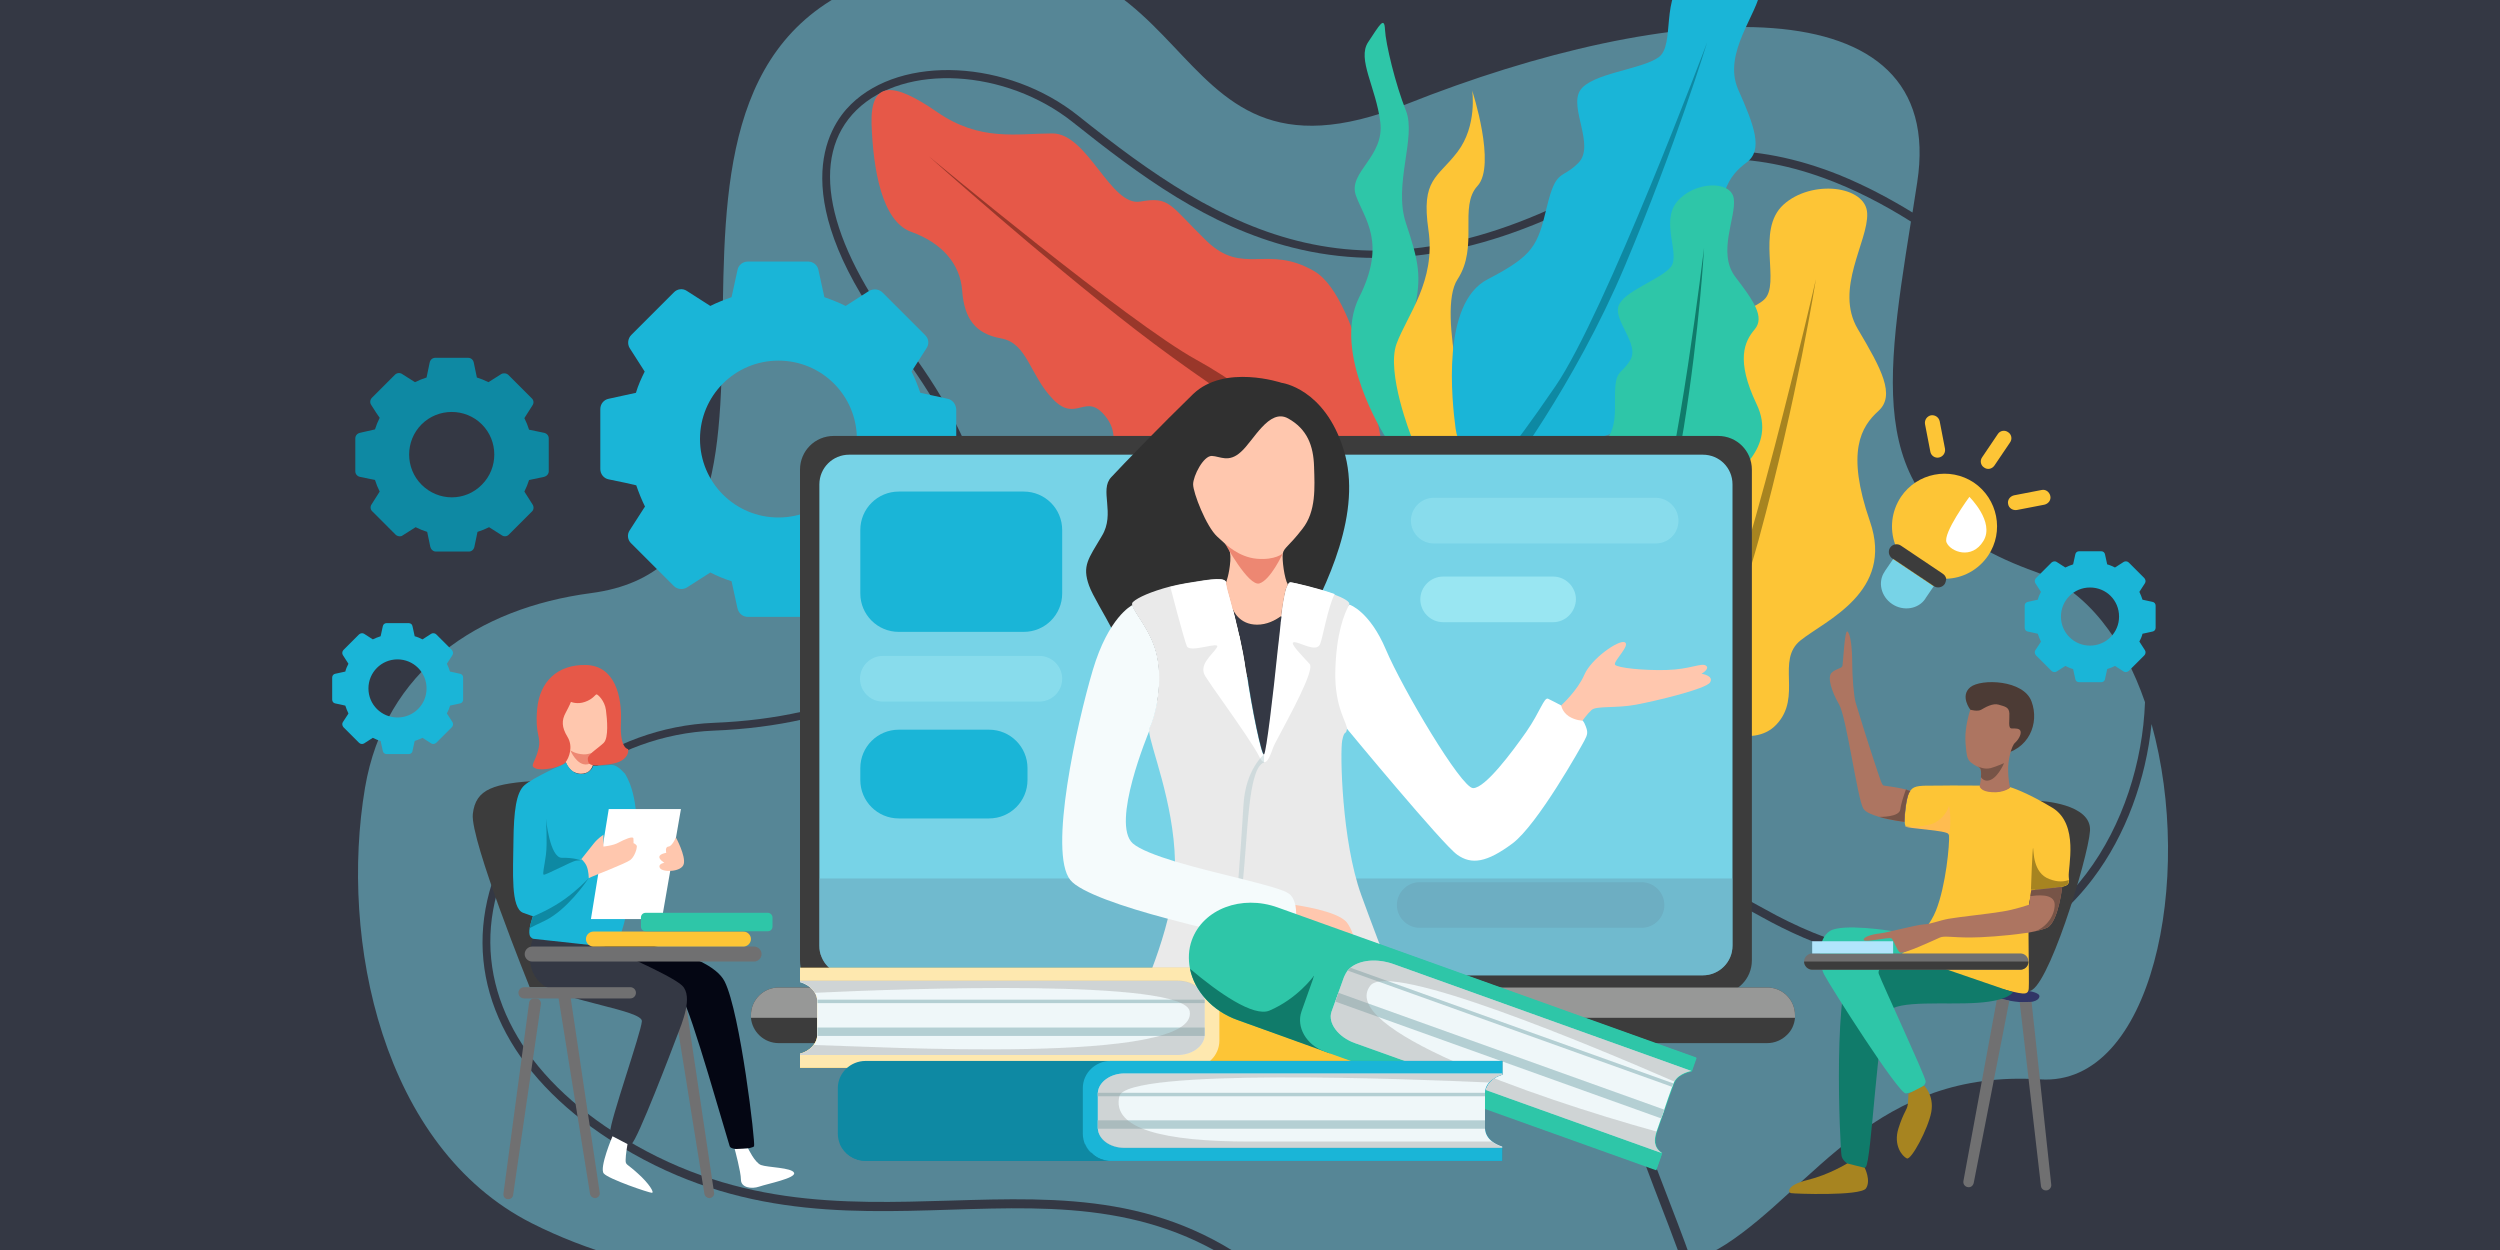 <?xml version="1.0" encoding="utf-8"?>
<!-- Generator: Adobe Illustrator 24.1.0, SVG Export Plug-In . SVG Version: 6.00 Build 0)  -->
<svg version="1.1" id="Layer_1" xmlns="http://www.w3.org/2000/svg" xmlns:xlink="http://www.w3.org/1999/xlink" x="0px" y="0px"
	 viewBox="0 0 800 400" style="enable-background:new 0 0 800 400;" xml:space="preserve">
<style type="text/css">
	.st0{fill:#343844;}
	.st1{opacity:0.5;}
	.st2{fill:#77D3E7;}
	.st3{fill:#E65848;}
	.st4{fill:#99372A;}
	.st5{fill:#2EC6A8;}
	.st6{fill:#FDC536;}
	.st7{fill:#1AB5D7;}
	.st8{fill:#0E89A3;}
	.st9{fill:#A78420;}
	.st10{fill:#107B6A;}
	.st11{fill:#3C3C3C;}
	.st12{fill:#99E6F2;}
	.st13{fill:#69A1B5;}
	.st14{fill:#979897;}
	.st15{display:none;opacity:0.28;}
	.st16{display:inline;fill:#FFFFFF;}
	.st17{fill:#707071;}
	.st18{fill:#FFC7AE;}
	.st19{fill:#FFFFFF;}
	.st20{fill:#040613;}
	.st21{fill:#ED8772;}
	.st22{fill:#313566;}
	.st23{fill:#4C3B35;}
	.st24{fill:#AD7561;}
	.st25{fill:#775447;}
	.st26{fill:#B1E5FC;}
	.st27{fill:#FFBC50;}
	.st28{fill:#303030;}
	.st29{fill:#EAEAEA;}
	.st30{opacity:0.24;fill:#79A7AF;}
	.st31{fill:#F5FBFC;}
	.st32{fill:#FEE8AF;}
	.st33{fill:#EFF7F9;}
	.st34{fill:#B4CFD3;}
	.st35{opacity:0.37;fill:#979897;}
	.st36{opacity:0.53;}
	.st37{display:none;fill:#343844;}
</style>
<rect class="st0" width="800" height="400"/>
<g>
	<g class="st1">
		<g>
			<path class="st2" d="M304.2,387.1c-34.9,1.1-70.9,2.2-108.9-22.3c-32.6-21-46.7-50-38.7-79.4c8.2-30,38.5-52.8,71.9-54.1
				c39.9-1.6,70-16,80.6-38.7c10-21.4,2.3-49.7-22.3-81.9c-36.1-47.1-22.2-69.8-14.5-77.3c16.3-16,50.3-14.3,72.8,3.7
				c46.3,37,91,64.1,168.2,21.1c22.5-12.5,47.8-13.2,75.3-2.2c8.1,3.3,15.9,7.4,23.4,12c0.5-3.1,1-6.4,1.5-9.6
				c10-64.6-78.8-58.8-163.6-25c-84.8,33.8-59.8-70.1-163.3-42c-103.5,28.1-11.4,187.1-97.5,198.4c-36.2,4.8-65.9,24.7-72.3,62.3
				c-8.2,48.6,5.4,115,53.3,139.3c35.7,18.1,79,21.2,118.3,22.1c30.9,0.7,61.7-2.7,92.6-3c2.9,0,5.8-0.1,8.7-0.1c4.7,0,9.5,0,14.2,0
				C372.2,384.9,339.1,386,304.2,387.1z"/>
		</g>
		<g>
			<path class="st2" d="M511.1,279.1c8.6-7.5,26.1-3.6,53.6,11.8c42.1,23.6,79.6,19.5,102.9-11.3c11.8-15.6,18.1-35.8,18.8-54.9
				C679.6,205,668,189,651.4,183c-54.4-19.4-49-54.9-39.9-112.1c-8.9-5.6-18.2-10.4-27.8-13.9c-25.2-9.2-48.4-8-69.1,3.5
				c-36.9,20.5-70,26.6-101.1,18.7c-26.9-6.8-48.6-22.9-70.2-40.1c-21.5-17.1-53.8-18.9-69.2-3.9c-15.2,14.9-9.8,41.7,14.7,73.7
				c25.3,33,33.2,62.3,22.6,84.7c-11.1,23.6-42.1,38.6-83,40.2c-32.3,1.3-61.5,23.2-69.4,52.1c-7.7,28.2,6,56.1,37.5,76.4
				c37.3,24.1,72.9,22.9,107.4,21.9c36-1.1,70-2.2,102.9,24.9c0.4,0.4,0.9,0.7,1.3,1.1c22.1,0,44.2,0.2,66.2-0.3
				c18.6-0.5,44.2,0.8,64.2-5.6c-2.8-7.6-6-16-9.3-24.5C513.7,338.9,495.7,292.4,511.1,279.1z"/>
		</g>
		<g>
			<path class="st2" d="M688.5,231.7c-1.8,17.5-8.1,35.4-18.8,49.5c-13.9,18.3-32.5,27.6-54,27.6c-16.1,0-33.8-5.2-52.4-15.6
				c-26-14.6-42.9-18.6-50.5-12.1c-13.9,12.1,4.5,59.5,19.2,97.7c3.3,8.6,6.6,17,9.3,24.7c4-1.4,7.7-3.2,11.1-5.4
				c28-18.2,48-56.1,100.5-52.7C688.8,347.7,702.2,281,688.5,231.7z"/>
		</g>
	</g>
	<g>
		<g>
			<path class="st3" d="M443.2,148.2c0,0-7.5-52.6-22.6-61.4S397.8,88.5,386,77c-11.8-11.5-11.6-14.2-21.1-12.5
				c-9.5,1.7-16.8-21.8-28.1-21.8c-11.4,0-23.2,2.7-37-6.9c-13.8-9.5-21.3-10.3-20.9,3.9c0.5,14.2,3.2,31.1,12.7,34.5
				c9.5,3.4,15.7,10,16.3,18.9c0.7,8.8,4.1,13.7,12.5,15.2c8.4,1.5,9.1,11.8,16.6,19.5s10.4-2.6,16.8,5.5c6.4,8.1-2.7,12.8,8.8,21.3
				C374,163.2,443.2,148.2,443.2,148.2z"/>
		</g>
		<g>
			<path class="st4" d="M430.6,150.7c0,0-36.7-21.6-67.1-45.1c-30.4-23.5-66.3-55.6-66.3-55.6s64.2,53.4,85.6,65.1
				S430.6,150.7,430.6,150.7z"/>
		</g>
	</g>
	<g>
		<g>
			<path class="st5" d="M443.2,139.6c0,0-17.1-26.7-8.3-44.4c8.9-17.6,1.7-25.1-1-32.6c-2.7-7.5,9.2-12.3,7.8-23.5
				c-1.4-11.2-7.5-20.2-3.9-25.6c3.6-5.4,5.2-8.5,5.4-4c0.2,4.4,3.3,17.4,6.7,25.9c3.4,8.5-4.1,23.7,0,36
				c4.1,12.3,5.1,17.1,2.7,27.6c-2.4,10.6-1.4,18,3.7,24.9s10,15.8,10,15.8L443.2,139.6z"/>
		</g>
		<g>
			<path class="st6" d="M451.6,139.6c0,0-8.1-20.4-4.7-29.6c3.4-9.2,12.6-20,10.2-36.4c-2.4-16.4,2.9-16.6,9.3-25
				c6.4-8.4,4.7-19.6,4.7-19.6s7.8,23.9,1.7,30.5c-6.1,6.6,0.5,19.4-6.4,29.9c-6.9,10.5,4.7,50.3,4.7,50.3H451.6z"/>
		</g>
	</g>
	<g>
		<g>
			<g>
				<path class="st7" d="M476,152.4c0,0-9-6.3-10.2-15.2c-1.2-9-4.6-40.1,10.2-47.8s16-10.7,19-23.2c3-12.5,4.7-8.6,10.1-14.1
					c5.4-5.5-3-17.5,0.5-23.1s19.7-6.7,25.2-10.7c5.4-4,0.3-19.6,9.2-26.1c8.9-6.6,24.1-3.5,23.4,4.3c-0.7,7.8-12.3,20.4-7.2,32.1
					c5.2,11.7,8.1,19.4,2.7,23.4c-5.4,4-10.9,10.5-6.7,30.7s-16.3,26.6-24.2,31.6s-1.6,15.7-10.1,22.9c-8.4,7.2-18.8-3.9-21,9.1
					C494.8,159.4,476,152.4,476,152.4z"/>
			</g>
		</g>
		<g>
			<g>
				<path class="st8" d="M480.6,153.7c0,0,23-29.8,39.4-68.7s26.3-71.5,26.3-71.5s-32.6,86.7-48.5,110S476,152.4,476,152.4
					L480.6,153.7z"/>
			</g>
		</g>
	</g>
	<g>
		<g>
			<g>
				<path class="st6" d="M523.9,252.9c0,0-11-6.3-13.7-16.4c-2.7-10.1-11.4-45,4-55.1c15.4-10.1,16.3-13.6,17.7-28
					c1.4-14.4,3.9-10.2,9.1-16.9c5.2-6.7-6-19.5-3-26.2c3-6.7,21-9.4,26.5-14.4c5.5-5-2.8-22.2,6.2-30.4c9-8.2,26.5-6.1,26.8,2.8
					c0.4,8.9-10.6,24.2-3,37c7.6,12.8,12.1,21.2,6.6,26.2c-5.5,5-10.5,12.9-2.7,35.4c7.8,22.5-14.2,31.6-22.2,38
					c-8,6.4,0.6,18-7.7,26.9c-8.3,8.9-21.7-2.7-22.1,12.2C546,259.1,523.9,252.9,523.9,252.9z"/>
			</g>
		</g>
		<g>
			<g>
				<path class="st9" d="M529.3,253.9c0,0,21.1-35.8,33.5-81.3s18.3-83.3,18.3-83.3S558,190.3,543.9,218.2
					c-14.1,27.8-20,34.7-20,34.7L529.3,253.9z"/>
			</g>
		</g>
	</g>
	<g>
		<g>
			<g>
				<path class="st5" d="M518.4,194.7c0,0-7.8-3-10.3-9.4c-2.5-6.4-10.6-28.8-1.1-37.2c9.5-8.4,9.9-10.8,9.8-20.6
					c-0.1-9.8,1.9-7.2,4.9-12.3s-5.3-12.4-3.8-17.2c1.5-4.8,13.4-8.5,16.7-12.5c3.3-3.9-3.4-14.5,2.1-21c5.4-6.5,17.2-6.9,18.1-1
					c0.9,5.9-5.4,17.3,0.5,25.1c5.9,7.7,9.5,12.9,6.2,16.8c-3.3,3.9-6.1,9.8,0.6,23.9c6.8,14.2-7.3,22.6-12.2,27.8
					s1.6,11.9-3.3,18.8c-4.9,6.9-14.6,0.5-13.9,10.6C533.6,196.4,518.4,194.7,518.4,194.7z"/>
			</g>
		</g>
		<g>
			<g>
				<path class="st10" d="M522.1,194.8c0,0,11.6-26.2,16.7-57.9c5.1-31.7,6.5-57.6,6.5-57.6s-8.4,70-15.9,90.1
					c-7.5,20.1-11,25.3-11,25.3L522.1,194.8z"/>
			</g>
		</g>
	</g>
	<g>
		<path class="st7" d="M303.2,127.6l-8.7-1.9c-0.8-2.3-1.7-4.6-2.8-6.8l4.8-7.5c0.9-1.3,0.7-3.1-0.5-4.2l-13.6-13.6
			c-1.1-1.1-2.9-1.3-4.3-0.5l-7.5,4.8c-2.2-1.1-4.5-2-6.8-2.8l-1.9-8.7c-0.3-1.6-1.7-2.7-3.3-2.7h-19.3c-1.6,0-3,1.1-3.3,2.7
			l-1.9,8.7c-2.3,0.8-4.6,1.7-6.8,2.8l-7.5-4.8c-1.3-0.9-3.1-0.7-4.2,0.5l-13.6,13.6c-1.1,1.1-1.3,2.9-0.5,4.2l4.8,7.5
			c-1.1,2.2-2.1,4.4-2.8,6.8l-8.7,1.9c-1.6,0.3-2.7,1.7-2.7,3.3v19.2c0,1.6,1.1,3,2.7,3.3l5.3,1.1l3.5,0.8c0.8,2.3,1.7,4.6,2.8,6.8
			l-0.4,0.6l-4.5,7c-0.9,1.3-0.7,3.1,0.5,4.2l13.6,13.6c1.1,1.1,2.9,1.3,4.2,0.5l7.5-4.8c2.2,1.1,4.5,2.1,6.8,2.8l1.9,8.7
			c0.4,1.6,1.7,2.7,3.3,2.7h19.3c1.1,0,2.2-0.6,2.8-1.4c0.3-0.4,0.5-0.8,0.6-1.2l1.9-8.7c2.3-0.8,4.6-1.7,6.8-2.8l7.5,4.8
			c1.3,0.8,3.1,0.7,4.3-0.5l13.6-13.6c1.1-1.1,1.3-2.9,0.5-4.2l-4.8-7.5c1.1-2.2,2.1-4.4,2.8-6.8l8.7-1.9c1.5-0.3,2.7-1.7,2.7-3.3
			v-19.2C305.9,129.3,304.8,127.9,303.2,127.6z M249.1,165.6c-13.9,0-25.1-11.2-25.1-25.1c0-13.9,11.2-25.1,25.1-25.1
			c13.9,0,25.1,11.2,25.1,25.1C274.2,154.4,262.9,165.6,249.1,165.6z"/>
	</g>
	<g>
		<g>
			<path class="st8" d="M170.4,161.4l-2.6-4.1c0.6-1.2,1.1-2.4,1.5-3.7l4.8-1c0.8-0.2,1.5-0.9,1.5-1.8v-10.5c0-0.9-0.6-1.6-1.5-1.8
				l-4.8-1c-0.4-1.3-0.9-2.5-1.5-3.7l2.6-4.1c0.5-0.7,0.4-1.7-0.3-2.3l-7.4-7.4c-0.6-0.6-1.6-0.7-2.3-0.3l-4.1,2.6
				c-1.2-0.6-2.4-1.1-3.7-1.5l-1-4.8c-0.2-0.9-0.9-1.5-1.8-1.5l-10.5,0c-0.9,0-1.6,0.6-1.8,1.5l-1,4.8c-1.3,0.4-2.5,0.9-3.7,1.5
				l-4.1-2.6c-0.7-0.5-1.7-0.4-2.3,0.2l-7.4,7.4c-0.6,0.6-0.7,1.6-0.2,2.3l1.6,2.5l1.1,1.6c-0.6,1.2-1.1,2.4-1.5,3.7l-0.4,0.1
				l-4.4,1c-0.9,0.2-1.5,0.9-1.5,1.8v10.5c0,0.9,0.6,1.6,1.5,1.8l4.8,1c0.4,1.3,0.9,2.5,1.5,3.7l-2.6,4.1c-0.5,0.7-0.4,1.7,0.3,2.3
				l7.4,7.4c0.4,0.4,1.1,0.6,1.6,0.5c0.2,0,0.5-0.1,0.7-0.3l4.1-2.6c1.2,0.6,2.4,1.1,3.7,1.5l1,4.8c0.2,0.8,0.9,1.5,1.8,1.5l10.5,0
				c0.9,0,1.6-0.6,1.8-1.5l1-4.8c1.3-0.4,2.5-0.9,3.7-1.5l4.1,2.6c0.7,0.5,1.7,0.4,2.3-0.3l7.4-7.4
				C170.8,163.1,170.9,162.1,170.4,161.4z M134.9,155.1c-5.3-5.3-5.3-14,0-19.3s14-5.3,19.3,0c5.3,5.3,5.3,14,0,19.3
				C148.9,160.5,140.3,160.5,134.9,155.1z"/>
		</g>
	</g>
	<g>
		<g>
			<path class="st7" d="M147.2,215.6l-3.2-0.7c-0.3-0.9-0.6-1.7-1-2.5l1.8-2.8c0.3-0.5,0.2-1.1-0.2-1.6l-5-5
				c-0.4-0.4-1.1-0.5-1.6-0.2l-2.8,1.8c-0.8-0.4-1.7-0.8-2.5-1l-0.7-3.2c-0.1-0.6-0.6-1-1.2-1h-7.1c-0.6,0-1.1,0.4-1.2,1l-0.7,3.2
				c-0.9,0.3-1.7,0.6-2.5,1l-2.8-1.8c-0.5-0.3-1.1-0.2-1.6,0.2l-5,5c-0.4,0.4-0.5,1.1-0.2,1.6l1.8,2.8c-0.4,0.8-0.8,1.6-1,2.5
				l-3.2,0.7c-0.6,0.1-1,0.6-1,1.2v7.1c0,0.6,0.4,1.1,1,1.2l1.9,0.4l1.3,0.3c0.3,0.9,0.6,1.7,1,2.5l-0.1,0.2l-1.7,2.6
				c-0.3,0.5-0.2,1.1,0.2,1.6l5,5c0.4,0.4,1.1,0.5,1.6,0.2l2.8-1.8c0.8,0.4,1.7,0.8,2.5,1l0.7,3.2c0.1,0.6,0.6,1,1.2,1h7.1
				c0.4,0,0.8-0.2,1-0.5c0.1-0.1,0.2-0.3,0.2-0.5l0.7-3.2c0.9-0.3,1.7-0.6,2.5-1l2.8,1.8c0.5,0.3,1.1,0.2,1.6-0.2l5-5
				c0.4-0.4,0.5-1.1,0.2-1.6l-1.8-2.8c0.4-0.8,0.8-1.6,1-2.5l3.2-0.7c0.6-0.1,1-0.6,1-1.2v-7.1C148.2,216.2,147.8,215.7,147.2,215.6
				z M127.2,229.6c-5.1,0-9.3-4.1-9.3-9.3c0-5.1,4.1-9.3,9.3-9.3c5.1,0,9.3,4.1,9.3,9.3C136.5,225.5,132.3,229.6,127.2,229.6z"/>
		</g>
	</g>
	<path class="st7" d="M688.8,192.6l-3.2-0.7c-0.3-0.9-0.6-1.7-1-2.5l1.8-2.8c0.3-0.5,0.2-1.1-0.2-1.6l-5-5c-0.4-0.4-1.1-0.5-1.6-0.2
		l-2.8,1.8c-0.8-0.4-1.7-0.8-2.5-1l-0.7-3.2c-0.1-0.6-0.6-1-1.2-1h-7.1c-0.6,0-1.1,0.4-1.2,1l-0.7,3.2c-0.9,0.3-1.7,0.6-2.5,1
		l-2.8-1.8c-0.5-0.3-1.1-0.2-1.6,0.2l-5,5c-0.4,0.4-0.5,1.1-0.2,1.6l1.8,2.8c-0.4,0.8-0.8,1.6-1,2.5l-3.2,0.7c-0.6,0.1-1,0.6-1,1.2
		v7.1c0,0.6,0.4,1.1,1,1.2l1.9,0.4l1.3,0.3c0.3,0.9,0.6,1.7,1,2.5l-0.1,0.2l-1.7,2.6c-0.3,0.5-0.2,1.1,0.2,1.6l5,5
		c0.4,0.4,1.1,0.5,1.6,0.2l2.8-1.8c0.8,0.4,1.7,0.8,2.5,1l0.7,3.2c0.1,0.6,0.6,1,1.2,1h7.1c0.4,0,0.8-0.2,1-0.5
		c0.1-0.1,0.2-0.3,0.2-0.5l0.7-3.2c0.9-0.3,1.7-0.6,2.5-1l2.8,1.8c0.5,0.3,1.1,0.2,1.6-0.2l5-5c0.4-0.4,0.5-1.1,0.2-1.6l-1.8-2.8
		c0.4-0.8,0.8-1.6,1-2.5l3.2-0.7c0.6-0.1,1-0.6,1-1.2v-7.1C689.8,193.2,689.4,192.7,688.8,192.6z M668.8,206.6
		c-5.1,0-9.3-4.1-9.3-9.3c0-5.1,4.1-9.3,9.3-9.3s9.3,4.1,9.3,9.3C678.1,202.5,673.9,206.6,668.8,206.6z"/>
	<g>
		<g>
			<g>
				<path class="st11" d="M549.8,318.1h-283c-6,0-10.8-4.8-10.8-10.8v-157c0-6,4.8-10.8,10.8-10.8h283c6,0,10.8,4.8,10.8,10.8v157
					C560.6,313.3,555.8,318.1,549.8,318.1z"/>
			</g>
		</g>
		<g>
			<path class="st2" d="M554.4,155v147.6c0,5.3-4.3,9.5-9.5,9.5H271.7c-4,0-7.4-2.4-8.8-5.9c-0.5-1.1-0.7-2.3-0.7-3.6V155
				c0-5.3,4.3-9.5,9.5-9.5h273.2C550.2,145.5,554.4,149.7,554.4,155z"/>
		</g>
		<g>
			<g>
				<path class="st7" d="M327.6,202.2h-40c-6.8,0-12.3-5.5-12.3-12.3v-20.3c0-6.8,5.5-12.3,12.3-12.3h40c6.8,0,12.3,5.5,12.3,12.3
					v20.3C339.9,196.7,334.4,202.2,327.6,202.2z"/>
			</g>
		</g>
		<g>
			<g>
				<path class="st7" d="M316.5,261.9h-28.9c-6.8,0-12.3-5.5-12.3-12.3v-3.8c0-6.8,5.5-12.3,12.3-12.3h28.9
					c6.8,0,12.3,5.5,12.3,12.3v3.8C328.8,256.4,323.3,261.9,316.5,261.9z"/>
			</g>
		</g>
		<g>
			<g class="st1">
				<path class="st12" d="M332.6,224.5h-50.1c-4,0-7.3-3.3-7.3-7.3l0,0c0-4,3.3-7.3,7.3-7.3h50.1c4,0,7.3,3.3,7.3,7.3l0,0
					C339.9,221.2,336.6,224.5,332.6,224.5z"/>
			</g>
		</g>
		<g>
			<g class="st1">
				<path class="st13" d="M525.3,296.9h-71c-4,0-7.3-3.3-7.3-7.3l0,0c0-4,3.3-7.3,7.3-7.3h71c4,0,7.3,3.3,7.3,7.3l0,0
					C532.6,293.7,529.3,296.9,525.3,296.9z"/>
			</g>
		</g>
		<g>
			<g class="st1">
				<path class="st12" d="M529.8,173.9h-71c-4,0-7.3-3.3-7.3-7.3l0,0c0-4,3.3-7.3,7.3-7.3h71c4,0,7.3,3.3,7.3,7.3l0,0
					C537.1,170.7,533.9,173.9,529.8,173.9z"/>
			</g>
		</g>
		<g>
			<g>
				<path class="st12" d="M497,199.1h-35.2c-4,0-7.3-3.3-7.3-7.3l0,0c0-4,3.3-7.3,7.3-7.3H497c4,0,7.3,3.3,7.3,7.3l0,0
					C504.2,195.8,501,199.1,497,199.1z"/>
			</g>
		</g>
		<g>
			<path class="st11" d="M574.4,324.9c0,0.3,0,0.5,0,0.8c-0.2,2.2-1.1,4.1-2.6,5.5c-1.6,1.6-3.9,2.6-6.3,2.6H249.2
				c-4.7,0-8.5-3.6-8.9-8.1c0-0.3,0-0.5,0-0.8c0-2.5,1-4.7,2.6-6.3c1.6-1.6,3.8-2.6,6.3-2.6h316.3C570.5,316,574.4,320,574.4,324.9z
				"/>
		</g>
		<path class="st14" d="M574.4,324.9c0,0.3,0,0.5,0,0.8H240.3c0-0.3,0-0.5,0-0.8c0-2.5,1-4.7,2.6-6.3c1.6-1.6,3.8-2.6,6.3-2.6h316.3
			C570.5,316,574.4,320,574.4,324.9z"/>
		<g class="st1">
			<path class="st13" d="M554.4,281.1v21.5c0,5.3-4.3,9.5-9.5,9.5H271.7c-4,0-7.4-2.4-8.8-5.9c-0.5-1.1-0.7-2.3-0.7-3.6v-21.5H554.4
				z"/>
		</g>
		<g class="st15">
			<polygon class="st16" points="362.5,145.5 262.2,259.8 262.2,211.3 320.2,145.5 			"/>
			<path class="st16" d="M425.6,145.5L274.1,312.2h-2.4c-4,0-7.4-2.4-8.8-5.9l145.8-160.8H425.6z"/>
			<polygon class="st16" points="539.8,145.5 392.4,312.2 353.2,312.2 501.2,145.5 			"/>
			<polygon class="st16" points="554.4,197.8 554.4,218.1 468.4,312.2 448.4,312.2 			"/>
		</g>
	</g>
	<g>
		<g>
			<path class="st11" d="M169.5,315.9c0,0-19.1-47.2-18.2-55.4c0.9-8.2,6.8-9.8,21.1-10.7c14.3-0.9,15.1,66.1,15.1,66.1H169.5z"/>
		</g>
		<path class="st17" d="M169.3,320.9l-8.2,61.1c-0.1,0.8,0.4,1.6,1.2,1.7l0,0c0.9,0.2,1.8-0.4,1.9-1.3l8.9-61.1
			c0.1-0.9-0.6-1.8-1.5-1.8h-0.7C170.1,319.5,169.4,320.1,169.3,320.9z"/>
		<path class="st17" d="M178.8,319.8l10,62.2c0.1,0.8,0.9,1.4,1.7,1.4l0,0c0.9-0.1,1.6-0.9,1.4-1.8l-9.3-62.4c-0.1-1-1.1-1.6-2-1.3
			l-0.7,0.2C179.1,318.2,178.6,319,178.8,319.8z"/>
		<path class="st17" d="M215.4,319.8l10,62.2c0.1,0.8,0.9,1.4,1.7,1.4l0,0c0.9-0.1,1.6-0.9,1.4-1.8l-9.3-62.4c-0.1-1-1.1-1.6-2-1.3
			l-0.7,0.2C215.7,318.2,215.3,319,215.4,319.8z"/>
		<path class="st18" d="M196,236.3c-1,4.5-6,5.4-6,6.7c0,0.5-0.1,1.2-0.3,1.9c-0.4,1.3-1.5,2.7-3.8,2.7c-3.5,0-4.8-3.6-4.8-3.6
			s-1.9-2.1-3.5-7.9c-1.6-5.8,0.6-12.9,0.6-12.9s5.4-6,12.7-4.5C198.1,220.3,197,231.8,196,236.3z"/>
		<g>
			<path class="st7" d="M203.7,267.1c-0.5,14-3.9,30-5.4,32.5c-1.5,2.6-4.8,3.3-4.8,3.3H182c-4.6,0-11.2-1.6-12.3-3.2
				c-0.4-0.6-0.4-1.7-0.2-2.8c0.3-1.7,1-3.5,1-3.7c0,0,0.1,0,0.1,0c0,0,0,0,0,0l0,0c0,0,0,0,0,0c0,0,0,0,0,0c-0.2,0-0.9-0.3-3.2-1.1
				c-4-1.5-3.2-13-3.1-22.8c0.1-9.8,0.9-15.7,3.5-18c2.6-2.4,13.4-7.2,13.4-7.2s1.3,3.6,4.8,3.6c2.3,0,3.4-1.3,3.8-2.7
				c0.2,0,2.4,0.1,5.4-0.2c1.6-0.2,2.9,0.7,4.9,2.9c0,0,0,0,0,0.1C200.4,248.3,204.2,253.9,203.7,267.1z"/>
		</g>
		<g>
			<path class="st8" d="M174.7,261.9c0,0,0.5,7.7,0,11.6c-0.5,3.9-1.2,6.2-0.7,6.4c0.6,0.2,9.1-4.4,10.4-4.5
				c1.4-0.1,1.4-0.1,1.4-0.1s-2.1-0.9-6-0.8C175.9,274.5,174.7,261.9,174.7,261.9z"/>
		</g>
		<g>
			<path class="st8" d="M188.3,281.1c-0.7,1.1-6.9,10.1-13.9,13.5c-2.4,1.1-3.9,1.9-4.9,2.4c0.3-1.7,1-3.5,1-3.7c0,0,0,0,0,0
				c0,0,0,0,0,0c0.5-0.2,6.2-2.6,10.5-5.8C185.1,284.5,187.7,281.7,188.3,281.1z"/>
		</g>
		<polygon class="st19" points="189.1,294.1 194.8,258.9 217.9,258.9 211.8,294.1 		"/>
		<path class="st18" d="M216.3,268c0,0,3.2,5.9,2.5,8.5s-6.8,2.7-7.6,1.3c-0.8-1.4,1.4-1.7,1.4-1.7s-1.8-1.1-1.6-2
			c0.2-0.9,2.2-1.2,2.2-1.2s-0.5-1.9,0.7-2C215.1,270.8,216.3,268,216.3,268z"/>
		<g>
			<path class="st20" d="M196.7,300.4c0,0,30.2,3.7,35.2,13.7c5,10,9.9,51.9,9.4,52.7c-0.5,0.8-7.3,1.6-7.8,0
				c-0.6-1.6-12.7-44.5-15.1-47c-2.4-2.5-29.3-17.4-29.3-17.4s1.5-1,4-2C195.6,299.5,196.7,300.4,196.7,300.4z"/>
		</g>
		<g>
			<path class="st0" d="M170.5,300.4c0,0-3.7,9.6,3.3,14.8c7,5.2,31.9,8.1,31.6,11.6c-0.2,3.5-10.4,32.5-10.1,35.3
				c0.3,2.8,5.1,4.5,6.8,3.9c1.7-0.7,13.2-30.8,14.6-34.6c1.5-3.9,5.2-12.5,1.6-16c-3.6-3.5-24.9-12.5-24.9-12.5L170.5,300.4z"/>
		</g>
		<g>
			<path class="st19" d="M196,363.6c0,0-4.3,10.1-2.8,11.9c1.5,1.8,14.5,6.2,15.4,6.2c0.9,0-0.9-3-4.5-6.2c-3.6-3.3-3.9-2.6-3.9-4.3
				s0.6-5.1,0.6-5.1L196,363.6z"/>
		</g>
		<g>
			<path class="st19" d="M235.1,367.7c0,0,2,7.3,2,9.8c0,2.5,3.3,3.1,5.9,2.2c2.6-0.9,11.8-2.7,11.1-4.4c-0.7-1.7-8.5-1.7-10.6-2.5
				c-2-0.8-4.1-5.3-4.1-5.3L235.1,367.7z"/>
		</g>
		<path class="st17" d="M241.3,307.7h-71c-1.3,0-2.4-1.1-2.4-2.4l0,0c0-1.3,1.1-2.4,2.4-2.4h71c1.3,0,2.4,1.1,2.4,2.4l0,0
			C243.7,306.6,242.6,307.7,241.3,307.7z"/>
		<g>
			<g>
				<path class="st6" d="M237.9,298.1h-48c-1.3,0-2.4,1.1-2.4,2.4l0,0c0,1.3,1.1,2.4,2.4,2.4h48c1.3,0,2.4-1.1,2.4-2.4l0,0
					C240.3,299.2,239.2,298.1,237.9,298.1z"/>
			</g>
		</g>
		<g>
			<g>
				<path class="st5" d="M245.7,292.1h-39.1c-0.9,0-1.5,0.7-1.5,1.5v2.9c0,0.9,0.7,1.5,1.5,1.5h39.1c0.9,0,1.5-0.7,1.5-1.5v-2.9
					C247.2,292.8,246.5,292.1,245.7,292.1z"/>
			</g>
		</g>
		<path class="st17" d="M201.7,319.5h-34c-1,0-1.8-0.8-1.8-1.8l0,0c0-1,0.8-1.8,1.8-1.8h34c1,0,1.8,0.8,1.8,1.8l0,0
			C203.5,318.7,202.7,319.5,201.7,319.5z"/>
		<path class="st18" d="M185.8,275.2c0,0,3-3.8,4.3-5.4c1.3-1.6,3-2.7,3-2.7v3.8c0,0,3.2-0.3,4.9-1.3c1.7-0.9,4.7-2.3,4.7-1.2
			c0.1,1.1,0,1.4,0,1.4s1.1,0.4,1.1,1.1s-0.7,3.2-2.1,4.3c-1.4,1.1-11.9,5.1-12.4,5.4c-0.6,0.3-0.9,0.4-0.9,0.4s0-2.3-0.7-3.9
			c-0.7-1.5-1.8-2.3-1.8-2.3"/>
		<path class="st21" d="M194,238.9c0,0-4.5,2.6-7.2,2.5c-2.7-0.1-4.3-1.3-4.3-1.3s2.1,5,5.4,4.5C191.3,244.1,194,238.9,194,238.9z"
			/>
		<g>
			<path class="st3" d="M201,239.7c0,0-2.7,0-2.3-8.5c0.4-8.5-2-18.2-11.2-18.4c-9.2-0.2-14.8,5.4-15.6,14
				c-0.8,8.6,1.4,8.7,0.4,12.9c-1,4.3-3,5.4-0.9,6.2c2,0.9,8.3-0.4,9.5-1.9c1.2-1.4,2.6-5.1,0.7-8.2c-1.9-3.1-1.9-5.3-0.6-7.7
				c1.3-2.4,1.7-3.5,1.7-3.5s2,0.9,4.5,0c2.6-0.9,3.3-2.4,3.7-2.4c0.4,0,2.6,2,3,5c0.4,3,0.9,8.9-0.7,10.5c-1.5,1.5-5.1,3.7-5.1,5
				c0,1.4,0.3,2.5,3.7,2.2c3.4-0.3,6.3-0.6,7.9-2.1C201.4,241.4,201,239.7,201,239.7z"/>
		</g>
	</g>
	<g>
		<g>
			<path class="st22" d="M649,317.1c0,0,4,0.5,3.6,1.9c-0.4,1.4-2.8,2.2-7.8,1.5c-5-0.7-9.6-2-7-3.8
				C640.5,314.9,649,317.1,649,317.1z"/>
		</g>
		<path class="st17" d="M646.3,320.7l6.8,58.8c0.1,1,1,1.6,2,1.4l0,0c0.8-0.2,1.4-1,1.3-1.8l-6.3-58.5L646.3,320.7z"/>
		<path class="st17" d="M639.1,319.3l-10.8,58.6c-0.2,1,0.5,1.9,1.5,2l0,0c0.9,0.1,1.6-0.5,1.8-1.4l11.4-58.3L639.1,319.3z"/>
		<g>
			<path class="st11" d="M652.8,256.3c0,0,16.6,0.8,16,9.6c-0.6,8.7-13.9,52.2-19.7,51.2c-5.8-0.9-13.7-42.3-7.8-52.9
				C647.2,253.6,652.8,256.3,652.8,256.3z"/>
		</g>
		<g>
			<path class="st23" d="M630.5,227.1c0,0-3.4-4.4,0-7.2c3.4-2.8,17.1-2.4,19.6,4.6c2.6,7-0.9,15.6-10.1,17
				C630.8,243,630.5,227.1,630.5,227.1z"/>
		</g>
		<g>
			<path class="st6" d="M662,280.6c0,0.4,0.1,0.7,0.1,1c0,1.9-0.9,2-5.1,2.6c-4.8,0.8-5.6,0.4-5.6,0.4s-1.9,1.3-2.2,5.5
				c-0.3,4.3,0.2,23.7,0,26.2c-0.2,2.5-2,1.8-9.3,0c-7.3-1.8-30.6-9.5-31.2-11.2c-0.7-1.6,7.3-5,10.8-13.7c3.2-8,4.4-21.3,4.2-24.2
				c0-0.2,0-0.4-0.1-0.5c-0.5-1.2-12.5-1.7-13.8-2.4c-0.1,0-0.1-0.1-0.1-0.1c-0.1-0.2-0.2-0.7-0.2-1.4c0-2.5,0.6-7.6,1.5-9.3
				c0.1-0.2,0.2-0.4,0.4-0.6c1.2-1.6,3.3-1.5,8.3-1.5c5.6-0.1,13.9,0,13.9,0s0.3,1.6,3.9,1.9c3.7,0.3,5.8-1.4,5.8-1.4
				s4.9,1.4,13.5,6.6C665.4,263.8,661.7,277.6,662,280.6z"/>
		</g>
		<g>
			<path class="st9" d="M662,281.6c0,1.9-0.9,2-5.1,2.6c-4.8,0.8-7,0.5-7,0.5s0.5-14.2,0.7-13.3c0.2,0.9-0.1,8,5.2,9.9
				C658.6,282.4,660.6,282.1,662,281.6z"/>
		</g>
		<g>
			<path class="st24" d="M611.3,253.1c-0.1,0.2-0.3,0.4-0.4,0.6c-0.9,1.7-1.5,6.8-1.5,9.3c0,0-4.4-0.5-8.1-1.6c0,0,0,0,0,0
				c-2.3-0.7-4.3-1.5-5-2.6c-1.9-2.9-5.4-29.3-7.8-33.4c-2.4-4.1-3.9-8.8-2.3-10.2c1.5-1.4,3.2-1.2,3.4-2.2c0.2-1,0.7-11.8,1.6-10.9
				c1,0.9,1.5,5.3,1.5,9.8c0,4.5,0.5,10.8,1.1,12.9c0.6,2.1,3.8,12.4,5.9,18.7c2.1,6.3,2.5,7.9,3.2,7.9c0.4,0,4.2,0.6,6.9,1.2
				C610.4,252.9,610.9,253,611.3,253.1z"/>
		</g>
		<g>
			<path class="st24" d="M644.8,237.7c-1.1,0.9-2.3,5.6-2.2,8.6c0,3,0.6,5.8,0.6,5.8s-2.1,1.7-5.8,1.4c-3.7-0.2-3.9-1.9-3.9-1.9
				s0.3-1.4,0.4-2.8c0.1-1.3,0.1-2.6-0.4-3c-0.2-0.2-0.5-0.4-0.7-0.5c0,0-0.1,0-0.1,0c-0.7-0.4-1.4-0.8-2-1.3
				c-1.4-1.1-1.4-3.1-1.6-4.7c-0.2-1.9-0.3-3.9,0-5.9c0.4-3.4,1.4-6.3,1.4-6.3s2.3,0.7,3.5,0c1.2-0.7,3.7-2.2,5.6-1.6
				c1.9,0.6,3.3,0.7,3.4,2.8c0.1,2.1-0.5,4.8,0.7,4.8c1.2,0,2.7-0.1,2.9,1C646.8,235.1,645.9,236.7,644.8,237.7z"/>
		</g>
		<g>
			<path class="st25" d="M641.3,244.2c-0.1,0.3-2.3,5.3-5.2,5.6c-1,0.1-1.7-0.4-2.2-1.1c0.1-1.3,0.1-2.6-0.4-3
				c-0.2-0.2-0.5-0.4-0.7-0.5c0.4,0.2,2.2,1.1,4.2,0.6C639.1,245.2,641,244.3,641.3,244.2z"/>
		</g>
		<g>
			<path class="st10" d="M644.1,317.5c0,0-1.1,2.7-11.3,3.4c-10.2,0.7-25.5-1-28.8,2.9c-3.2,3.9-5.1,48.2-7,49.7
				c-1.9,1.5-7.2-1-7.7-3.6c-0.5-2.6-3.1-58.7,4.3-62.3c7.3-3.6,15-2.3,15-2.3L644.1,317.5z"/>
		</g>
		<g>
			<path class="st5" d="M605.2,297.9c0,0-15.5-2.5-19.6,0c-4.1,2.5-3.7,10.2-1.9,13.9c1.9,3.7,24,38.5,26.2,38.1
				c2.2-0.3,6.5-2,6.3-3.9c-0.2-1.9-14-31.5-15-34.4c-1-2.9,9.2-7.4,9.2-7.4L605.2,297.9z"/>
		</g>
		<g>
			<path class="st9" d="M615.7,347.4c0,0,3.3,3.1,2.3,8.5c-1,5.3-6.4,15.4-7.8,14.8c-1.5-0.7-4.4-4.2-2.7-9.6c1.7-5.4,2.7-5.7,3-7.7
				c0.2-2,0.2-3.4,0.2-3.4L615.7,347.4z"/>
		</g>
		<g>
			<path class="st9" d="M591.1,372.3c0,0-5.8,3.6-12.7,5.3c-6.9,1.7-6.2,4-5.3,4.2c0.9,0.2,22.2,1,24-1.5c1.7-2.5-0.4-6.6-0.4-6.6
				L591.1,372.3z"/>
		</g>
		<path class="st17" d="M649.1,307.7L649.1,307.7c0,1.5-1.2,2.6-2.6,2.6h-66.6c-1.4,0-2.6-1.2-2.6-2.6v0c0-1.4,1.2-2.6,2.6-2.6h66.6
			C648,305.1,649.1,306.3,649.1,307.7z"/>
		<g>
			<g>
				<rect x="579.9" y="301.2" class="st26" width="25.9" height="3.9"/>
			</g>
		</g>
		<g>
			<path class="st24" d="M659.9,283.8c0,0-1.2,11-4.7,13c-0.8,0.4-2.2,0.8-3.9,1.2c0,0,0,0,0,0c-0.8,0.2-1.6,0.3-2.5,0.5h-0.1
				c-0.3,0-0.5,0.1-0.8,0.1c-6,0.9-13.8,1.4-17.4,1.4c-5.7,0-8.4-0.6-9.7,0c-1.4,0.6-11.8,5.5-12.8,4.8c-1-0.7-2-3.9-2.7-4.5
				c-0.6-0.6-8.5,1.4-8.9,0.5c-0.3-0.9,2.4-1.8,5.1-2.1c2.7-0.3,11.8-2.8,14.2-2.9c2.3-0.1,4.6-1.2,7.9-1.8
				c3.3-0.6,13.1-1.6,17.1-2.3c4-0.6,8.6-2.2,8.6-2.2l0.4-2.7l0.3-1.9L659.9,283.8z"/>
		</g>
		<path class="st11" d="M649.1,307.7L649.1,307.7c0,1.5-1.2,2.6-2.6,2.6h-66.6c-1.4,0-2.6-1.2-2.6-2.6v0H649.1z"/>
		<g>
			<path class="st27" d="M623.6,267.4c0-0.2,0-0.4-0.1-0.5c-0.5-1.2-12.5-1.7-13.8-2.4c-0.1,0-0.1-0.1-0.1-0.1s6.6,0.7,10-1.4
				c3.4-2.1,4.1-5.2,4.1-5.2S624.7,263.2,623.6,267.4z"/>
		</g>
		<g>
			<path class="st25" d="M659.9,283.8c0,0-1.2,11-4.7,13c-0.8,0.4-2.2,0.8-3.9,1.2c3.5-1.3,6.2-4.9,6.2-8.5c0-3.8-6-3-7.8-2.7
				l0.3-1.9L659.9,283.8z"/>
		</g>
		<g>
			<path class="st25" d="M611.3,253.1c-0.1,0.2-0.3,0.4-0.4,0.6c-0.9,1.7-1.5,6.8-1.5,9.3c0,0-4.4-0.5-8.1-1.6
				c0.5,0,6.5,0.1,6.8-2.4c0.2-1.8,1.2-4.7,1.8-6.4C610.4,252.9,610.9,253,611.3,253.1z"/>
		</g>
	</g>
	<g>
		<path class="st19" d="M431.9,193.5c0,0,6.4,2.1,11.6,14.4s24.1,44.3,27.9,44.3c3.9,0,12.5-11.6,17-18c4.5-6.5,5.7-11.2,7-10.6
			c1.4,0.7,10.2,4.9,11.6,7.8c1.4,3,1,3.6,0,5.6c-1,1.9-14.9,26.8-23,32.9c-8.2,6.1-13.1,6.9-17.7,3.6c-4.7-3.3-35.1-40.1-35.1-40.1
			s-8.3-11.4-6.9-23.7C425.6,197.4,431.9,193.5,431.9,193.5z"/>
		<path class="st28" d="M410.1,122.5c0,0-18.2-6.1-28.3,3.6c-10.1,9.8-22.4,22.5-26.2,26.6c-3.9,4.1,1.4,11.6-3,18.8
			c-4.3,7.3-6.4,9.5-4.1,15.9c2.3,6.4,14.1,22.2,13.6,32.9c-0.5,10.7,44.9-0.9,53.8-17c8.9-16.1,20.2-39.5,14.1-59.3
			S410.1,122.5,410.1,122.5z"/>
		<path class="st29" d="M373.7,294c1.3-5.4,2.2-10.8,2.3-15.8c0-0.8,0-1.7,0-2.5c-0.4-19.2-8.1-37.2-8.3-41.9c0,0,0,0,0,0
			c0-0.4,0-0.7,0.1-0.9c1.4-2.6,4.4-13.1,2.4-22.8c-1.7-8.3-7.5-14-7.9-16.5c-0.1-0.4,0-0.8,0.3-1c1.5-1.4,5.7-3.3,11.8-4.9
			c1.6-0.4,3.4-0.8,5.2-1.1c8.9-1.5,12.6-2,12.8,0c0,0.1,0,0.3,0.1,0.5c0,0.1,0,0.2,0.1,0.4c0,0.1,0.1,0.3,0.1,0.5
			c0.1,0.3,0.1,0.5,0.2,0.9c0.4,1.4,0.9,3.3,1.5,5.5c0,0,0,0.1,0,0.1c0,0,0,0.1,0,0.1c0,0.1,0.1,0.3,0.1,0.4c0.3,1.2,0.7,2.6,1,4
			c0,0.1,0,0.1,0,0.1c0.2,0.7,0.3,1.3,0.5,2c0,0.2,0.1,0.3,0.1,0.5c0.1,0.6,0.3,1.1,0.4,1.7c0,0.1,0,0.1,0.1,0.2
			c0,0.2,0.1,0.4,0.1,0.6c0.1,0.5,0.2,0.9,0.3,1.4c0.1,0.7,0.3,1.3,0.4,2c0.2,0.9,0.4,1.8,0.5,2.6c0.1,0.6,0.2,1.1,0.3,1.7
			c0,0.2,0.1,0.4,0.1,0.7c0.1,0.8,0.2,1.5,0.4,2.3c1.7,12.1,4.9,27.2,5.6,26.6c0.7-0.7,2.9-18.9,4.4-33.7c0.1-0.9,0.2-1.8,0.3-2.6
			c0.1-0.6,0.1-1.2,0.2-1.8c0.1-0.6,0.1-1.2,0.2-1.8c0.1-0.7,0.1-1.3,0.2-2c0-0.1,0-0.2,0-0.2c0.1-0.7,0.2-1.4,0.3-2v0
			c0.2-1.4,0.4-2.6,0.5-3.8c0.1-0.4,0.1-0.7,0.2-1.1c0.2-1.4,0.5-2.5,0.7-3.4c0.1-0.2,0.1-0.4,0.2-0.6c0.1-0.4,0.2-0.7,0.4-1
			c0-0.1,0.1-0.1,0.1-0.2v0c0.1-0.3,0.3-0.5,0.5-0.7c0,0,0.1-0.1,0.1-0.1c0.1-0.1,0.3-0.1,0.4-0.1c1,0.2,8.7,2,13.9,3.9
			c3.1,1.2,5.4,2.4,4.8,3.4c-1.5,2.7-4.1,9-4.4,21.1c-0.3,12.1,4.1,16.9,3.7,18.7c-0.3,1.9-0.8,0-1.5,3.6c-0.7,3.6-0.2,32,6.1,49.4
			c6.3,17.4,16.8,43.9,16.8,43.9h-93C359.7,330.2,369.2,312.2,373.7,294z"/>
		<path class="st18" d="M414.5,289.6c0,0,13.5,1.8,16.5,5.6c3,3.9,3.4,11.1,1.8,9.5c-1.6-1.6-4.5-4.1-6.1-5.5
			c-1.6-1.4-4.3-0.2-6.6-0.2c-2.3,0-5.9-1.8-5.9-1.8s-3.5,4.8-2.5-0.6C412.6,291.4,414.5,289.6,414.5,289.6z"/>
		<path class="st18" d="M499.6,225.7c0,0,5.2-4.7,7.4-9.8c2.2-5.1,10.9-11.2,12.9-10.4c2,0.9-3.7,6.1-3.1,7.2c0.7,1,9,1.9,16.5,1.7
			c7.5-0.2,11.2-2.4,12.6-1.4c1.4,1-1.4,2.6-1.4,2.6s4.1,0.6,2.7,2.8c-1.4,2.1-17.3,5.9-23.7,7.1c-6.4,1.2-12.7,0.3-14.2,1.7
			c-1.5,1.4-2.9,3.4-2.9,3.4s-2.2,0-4.4-1.4C499.8,227.7,499.6,225.7,499.6,225.7z"/>
		<g>
			<path class="st19" d="M427.1,190.1c-2.2,4.2-3.8,14-4.7,16.1c-1.3,2.7-6.5-0.8-8.3-0.7c-1.8,0.1,2.9,4.6,5,7
				c1.7,2-6.9,17.4-10.3,23.9c-0.7,1.2-1.1,2.2-1.3,2.6c-1,2.7-2.5,7.6-4.6,3c-1.4-2.9-6.9-10.8-11.4-17.2c-2.7-3.8-5-7.1-5.8-8.4
				c-2.3-3.7,2.3-6.9,3.7-9.2c1.5-2.3-8.6,1.9-9.6-0.4c-1-2.4-5.3-19-5.3-19c1.6-0.4,3.4-0.8,5.2-1.1c8.9-1.5,12.6-2,12.8,0
				c0,0.1,0,0.3,0.1,0.5c0,0.1,0,0.2,0.1,0.4c0,0.1,0.1,0.3,0.1,0.5c0.1,0.3,0.1,0.5,0.2,0.9c0.4,1.4,0.9,3.3,1.5,5.5
				c0,0,0,0.1,0,0.1c0,0,0,0.1,0,0.1c0,0.1,0.1,0.3,0.1,0.4c0.3,1.2,0.7,2.6,1,4c0,0.1,0,0.1,0,0.1c0.2,0.7,0.3,1.3,0.5,2
				c0,0.2,0.1,0.3,0.1,0.5c0.1,0.6,0.3,1.1,0.4,1.7c0,0.1,0,0.1,0.1,0.2c0,0,0,0,0,0c0,0.2,0.1,0.4,0.1,0.6c0.1,0.5,0.2,0.9,0.3,1.4
				c0.1,0.7,0.3,1.3,0.4,2c0.2,0.9,0.4,1.8,0.5,2.6c0.1,0.6,0.2,1.1,0.3,1.7c0,0.2,0.1,0.4,0.1,0.7c0.1,0.8,0.2,1.5,0.4,2.3
				c1.7,12.1,4.9,27.2,5.6,26.6c0.7-0.7,2.9-18.9,4.4-33.7c0.1-0.9,0.2-1.8,0.3-2.6c0.1-0.6,0.1-1.2,0.2-1.8
				c0.1-0.6,0.1-1.2,0.2-1.8c0.1-0.7,0.1-1.3,0.2-2c0-0.1,0-0.2,0-0.2c0.1-0.7,0.2-1.4,0.3-2v0c0.2-1.4,0.4-2.6,0.5-3.8
				c0.1-0.4,0.1-0.7,0.2-1.1c0.2-1.4,0.5-2.5,0.7-3.4c0.1-0.2,0.1-0.4,0.2-0.6c0.1-0.4,0.2-0.7,0.4-1c0-0.1,0.1-0.1,0.1-0.2v0
				c0.1-0.3,0.3-0.5,0.5-0.7c0,0,0.1-0.1,0.1-0.1c0.1-0.1,0.3-0.1,0.4-0.1C414.1,186.4,421.8,188.2,427.1,190.1z"/>
		</g>
		<path class="st30" d="M404.5,241.4c0,0-6,4.8-6.6,16.4c-0.7,11.6-3,46-5,58.4c-2,12.5-1.8,14.1-1.8,14.1h2c0,0,4.6-45.8,5.6-59.9
			c1-14.1,1.8-18.8,3-22.5c1.2-3.7,2.8-3.9,2.8-3.9V241.4z"/>
		<path class="st0" d="M410.1,197.2L410.1,197.2c-0.1,0.7-0.2,1.3-0.3,2.1c0,0.1,0,0.1,0,0.2c-0.1,0.6-0.1,1.3-0.2,2
			c-0.1,0.6-0.1,1.2-0.2,1.8c-0.1,0.6-0.1,1.2-0.2,1.8c-0.1,0.8-0.2,1.7-0.3,2.6c-1.5,14.8-3.7,33-4.4,33.7
			c-0.7,0.7-3.9-14.5-5.6-26.6c-0.1-0.7-0.2-1.5-0.4-2.3c0-0.2-0.1-0.4-0.1-0.7c-0.1-0.5-0.2-1.1-0.3-1.7c-0.1-0.9-0.3-1.7-0.5-2.6
			c-0.1-0.7-0.3-1.3-0.4-2c-0.1-0.5-0.2-0.9-0.3-1.4c0-0.2-0.1-0.4-0.1-0.6c0,0,0,0,0,0c0-0.1,0-0.2-0.1-0.2
			c-0.1-0.6-0.3-1.2-0.4-1.7c0-0.2-0.1-0.3-0.1-0.5c-0.2-0.7-0.3-1.3-0.5-2c0,0,0-0.1,0-0.1c-0.4-1.4-0.7-2.7-1-4
			c0-0.1-0.1-0.3-0.1-0.4c0.4,1.1,2.3,5.4,8,5.4C405.4,200,408.1,198.7,410.1,197.2z"/>
		<path class="st18" d="M410.5,177.1c-0.3,1.9,0.5,8.1,1.6,9.9v0c0,0.1-0.1,0.1-0.1,0.2c-0.1,0.3-0.2,0.6-0.4,1
			c-0.1,0.2-0.1,0.4-0.2,0.6c-0.2,0.9-0.5,2-0.7,3.4c-0.1,0.4-0.1,0.7-0.2,1.1c-0.2,1.1-0.4,2.4-0.5,3.8c-2,1.5-4.7,2.8-7.7,2.8
			c-5.7,0-7.6-4.4-8-5.4c0,0,0-0.1,0-0.1c0,0,0-0.1,0-0.1c-0.6-2.2-1.1-4.2-1.5-5.5c-0.1-0.3-0.2-0.6-0.2-0.9c0-0.2-0.1-0.3-0.1-0.5
			c0-0.1-0.1-0.3-0.1-0.4c0-0.2-0.1-0.4-0.1-0.5c0,0,1.1-2.7,1.4-7c0.2-4.3-0.7-4.6-4.2-7.8c-3.5-3.2-7.7-14-7.7-16.7
			c0-2.7,3.3-9.2,6-9.1c2.6,0.1,5.4,2.3,9.3-1.3c4-3.5,9-14.1,15.1-10.7c6.1,3.4,8.1,8.7,8.3,15.4c0.2,6.7,0.7,14.3-3.7,19.9
			C412.4,174.9,410.9,175.2,410.5,177.1z"/>
		<path class="st31" d="M412.5,286c-3.1-2.4-22.4-6.1-36.4-10.3c-6.2-1.9-11.4-3.9-13.6-5.8c-7.1-6.4,5-35.3,5.3-36.1c0,0,0,0,0,0
			c0-0.4,0-0.7,0.1-0.9c1.4-2.6,4.4-13.1,2.4-22.8c-1.7-8.3-7.5-14-7.9-16.5c-0.4,0.2-7.7,4-12.7,20.8c-5.1,17.2-14.3,58.4-7.2,67.2
			c3.1,3.9,16.8,8.6,31.2,12.4c18.4,5,38,8.7,38.7,8C413.8,300.8,416.9,289.4,412.5,286z"/>
		<path class="st21" d="M392,173.9c0,0,4.3,4.4,10.2,4.9s8.3-1.7,8.3-1.7s-3.9,8.5-7.5,9.6C399.5,187.7,392,173.9,392,173.9z"/>
	</g>
	<g>
		<g>
			<g>
				<path class="st6" d="M468.7,318.4V333c0,4.8-4,8.7-8.9,8.7H256v-4.5c3.2-0.9,5.5-3.3,5.5-6.1v-10.9c0-2.8-2.3-5.1-5.5-6.1v-4.4
					h203.8C464.7,309.7,468.7,313.6,468.7,318.4z"/>
			</g>
		</g>
		<g>
			<g>
				<path class="st32" d="M390.2,318.4V333c0,4.8-4,8.7-8.9,8.7H256v-4.5c3.2-0.9,5.5-3.3,5.5-6.1v-10.9c0-2.8-2.3-5.1-5.5-6.1v-4.4
					h125.3C386.2,309.7,390.2,313.6,390.2,318.4z"/>
			</g>
		</g>
		<g>
			<path class="st33" d="M385.5,320.2v10.9c0,0.1,0,0.2,0,0.3c-0.2,3.4-4,6.2-8.6,6.2H256v-0.4c1.9-0.5,3.4-1.5,4.4-2.8h0
				c0.7-0.9,1.1-1.9,1.1-2.9c0-0.1,0-0.2,0-0.3v-10.9c0-0.1,0-0.2,0-0.3c-0.1-0.8-0.3-1.6-0.7-2.2c-0.9-1.6-2.7-2.9-4.8-3.5v-0.4
				h120.9c4.6,0,8.3,2.7,8.6,6.2C385.5,320,385.5,320.1,385.5,320.2z"/>
		</g>
		<g>
			<g>
				<path class="st34" d="M385.5,320.2v0.8H261.6v-0.8c0-0.1,0-0.2,0-0.3h123.9C385.5,320,385.5,320.1,385.5,320.2z"/>
			</g>
		</g>
		<g>
			<g>
				<path class="st34" d="M385.5,328.8v2.4c0,0.1,0,0.2,0,0.3H261.6c0-0.1,0-0.2,0-0.3v-2.4H385.5z"/>
			</g>
		</g>
		<path class="st35" d="M385.5,320.2v10.9c0,0.1,0,0.2,0,0.3c-0.2,3.4-4,6.2-8.6,6.2H256v-0.4c1.9-0.5,3.4-1.5,4.4-2.8h0
			c18.6,0.4,123.5,6.6,120.3-10.8c-1.9-10.4-90.5-7.3-119.9-5.9c-0.9-1.6-2.7-2.9-4.8-3.5v-0.4h120.9c4.6,0,8.3,2.7,8.6,6.2
			C385.5,320,385.5,320.1,385.5,320.2z"/>
	</g>
	<g>
		<g>
			<g>
				<path class="st5" d="M542.8,338.4l-1.5,4.3c0,0-4.5,0.8-5.7,3.9c-1.6,4.6-3.2,9.2-4.8,13.8c-1,2.8-2.3,6.2,1.1,8.5l-1.9,5.4
					l-103.9-37.2l0,0L396,326.4c-8.1-2.9-13.8-9.4-15.2-16.4c-0.6-3-0.5-6.2,0.6-9.2v0c3.6-9.9,15.9-14.6,27.5-10.4L542.8,338.4z"/>
			</g>
			<g>
				<path class="st10" d="M425.9,337.2L396,326.4c-8.1-2.9-13.8-9.4-15.2-16.4c9.1,7.7,20.3,15.5,25.4,13.4
					c8.9-3.8,14-10.8,14.3-11.2C420.3,313.1,416.6,332.7,425.9,337.2z"/>
			</g>
			<g>
				<g>
					<path class="st5" d="M421.9,308.4l-5.4,15.2c-1.8,5,1.5,10.8,7.4,12.9l106.1,38l1.9-5.4c-3.4-2.3-2.1-5.7-1.1-8.5
						c1.6-4.6,3.2-9.2,4.9-13.8c1.1-3.2,5.7-3.9,5.7-3.9l1.5-4.3l-102.9-36.9C432.3,298.8,424.2,301.8,421.9,308.4z"/>
				</g>
			</g>
			<g>
				<path class="st33" d="M541.2,342.7c0,0-4,0.7-5.4,3.4c-0.1,0.2-0.2,0.3-0.2,0.5l-0.1,0.1c-0.1,0.4-0.2,0.7-0.4,1.1
					c-0.9,2.4-1.7,4.8-2.5,7.2c-0.3,0.9-0.6,1.9-1,2.8c-0.3,0.9-0.6,1.7-0.9,2.6c-0.2,0.5-0.4,1.1-0.6,1.7v0c-0.8,2.4-1.1,5,1.7,6.9
					l-98.2-35.2c-5.4-1.9-8.8-6.5-7.5-10.1l4-11.1c0.3-0.7,0.7-1.4,1.1-2c0.3-0.3,0.6-0.6,0.9-0.9c3-2.5,8.4-3.1,13.8-1.2
					L541.2,342.7z"/>
			</g>
			<g>
				<g>
					<path class="st34" d="M428.3,317.7l-1,2.8l104.3,37.4c0.3-0.9,0.6-1.8,1-2.8L428.3,317.7z"/>
				</g>
			</g>
			<g>
				<g>
					<path class="st34" d="M431.3,310.6l103.8,37.2c0.1-0.4,0.2-0.7,0.4-1.1l-103.3-37C431.8,310,431.5,310.3,431.3,310.6z"/>
				</g>
			</g>
			<path class="st35" d="M541.2,342.7c0,0-4,0.7-5.4,3.4c-26-11.3-91.1-38.7-97.3-30.7c-10.5,13.6,50.9,35.4,91.6,46.7v0
				c-0.8,2.4-1.1,5,1.7,6.9l-98.2-35.2c-5.4-1.9-8.8-6.5-7.5-10.1l4-11.1c0.3-0.7,0.7-1.4,1.1-2c0.3-0.3,0.6-0.6,0.9-0.9
				c3-2.5,8.4-3.1,13.8-1.2L541.2,342.7z"/>
		</g>
	</g>
	<g>
		<g>
			<path class="st8" d="M475.2,350v10.9c0,2.8,2.3,5.1,5.5,6.1v4.5H277c-3.7,0-6.9-2.2-8.2-5.3c-0.4-1-0.7-2.2-0.7-3.4v-14.6
				c0-4.8,4-8.7,8.9-8.7h203.8v4.4C477.5,344.8,475.2,347.2,475.2,350z"/>
		</g>
		<g>
			<path class="st7" d="M475.2,350v10.9c0,2.8,2.3,5.1,5.5,6.1v4.5H355.4c-0.2,0-0.4,0-0.6,0c-3.4-0.2-6.3-2.3-7.6-5.3
				c-0.4-1-0.7-2.2-0.7-3.4v-14.6c0-4.8,4-8.7,8.9-8.7h125.3v4.4C477.5,344.8,475.2,347.2,475.2,350z"/>
		</g>
		<g>
			<path class="st33" d="M475.2,350v10.9c0,0.1,0,0.2,0,0.3c0.1,1.6,0.9,3,2.2,4c0.9,0.7,2,1.3,3.3,1.7v0.4H359.8
				c-4.6,0-8.3-2.7-8.5-6.2c0-0.1,0-0.2,0-0.3V350c0-0.1,0-0.2,0-0.3c0.2-3.4,4-6.2,8.5-6.2h120.9v0.4c-1.7,0.5-3.2,1.4-4.2,2.5
				c-0.8,0.9-1.3,2-1.3,3.2C475.2,349.8,475.2,349.9,475.2,350z"/>
		</g>
		<g>
			<g>
				<path class="st34" d="M351.3,350v0.8h123.9V350c0-0.1,0-0.2,0-0.3H351.3C351.3,349.8,351.3,349.9,351.3,350z"/>
			</g>
		</g>
		<g>
			<g>
				<path class="st34" d="M351.3,358.5v2.4c0,0.1,0,0.2,0,0.3h123.9c0-0.1,0-0.2,0-0.3v-2.4H351.3z"/>
			</g>
		</g>
		<path class="st35" d="M358.2,350.8c-2.5,10.4,14.1,14.5,41.8,14.5h77.4c0.9,0.7,2,1.3,3.3,1.7v0.4H359.8c-4.6,0-8.3-2.7-8.5-6.2
			c0-0.1,0-0.2,0-0.3V350c0-0.1,0-0.2,0-0.3c0.2-3.4,4-6.2,8.5-6.2h120.9v0.4c-1.7,0.5-3.2,1.4-4.2,2.5
			C452,345.3,360.4,341.7,358.2,350.8z"/>
		<g class="st36">
			<path class="st8" d="M354.9,371.4L354.9,371.4l-77.9,0c-2.4,0-4.6-1-6.2-2.5c-0.8-0.8-1.5-1.8-2-2.8h78.5c0.4,1.1,1.1,2,2,2.8
				C350.7,370.4,352.6,371.3,354.9,371.4z"/>
		</g>
		<path class="st8" d="M354.9,371.4L354.9,371.4l-77.9,0c-2.4,0-4.6-1-6.2-2.5h78.5C350.7,370.4,352.6,371.3,354.9,371.4z"/>
	</g>
	<g>
		<g>
			<path class="st2" d="M618.8,187.6l-2.6,3.8c0,0.1-0.1,0.1-0.1,0.2c-2.2,3.3-7,4.1-10.6,1.7c-3.6-2.4-4.7-7.1-2.4-10.4
				c0-0.1,0.1-0.1,0.1-0.2l0,0l2.6-3.8L618.8,187.6z"/>
		</g>
		<g>
			<path class="st6" d="M636.2,177.8c-3.2,4.7-8.3,7.3-13.5,7.4c-0.7,0-1.5,0-2.2-0.1l-1.7,2.5l-13-8.7l1.6-2.5
				c-0.4-0.7-0.7-1.5-1-2.3c-1.7-4.9-1.2-10.4,1.9-15.1c5.2-7.7,15.6-9.7,23.3-4.6C639.3,159.6,641.4,170.1,636.2,177.8z"/>
		</g>
		<path class="st11" d="M622.3,186.9L622.3,186.9c-0.8,1.1-2.3,1.4-3.4,0.7l0,0l-13-8.7l-0.4-0.2c-1.1-0.8-1.4-2.3-0.7-3.4v0
			c0.4-0.6,1-1,1.7-1.1c0.6-0.1,1.2,0,1.8,0.4l13.4,9c0.6,0.4,1,1,1.1,1.7C622.7,185.8,622.6,186.4,622.3,186.9z"/>
		<g>
			<g>
				<path class="st19" d="M630.2,159c0,0,8.2,8,4.5,14.1c-3.7,6.1-10.5,3.5-11.8,0.5C621.6,170.7,630.2,159,630.2,159z"/>
			</g>
		</g>
		<g>
			<g>
				<path class="st6" d="M634.9,149.6L634.9,149.6c-1.1-0.7-1.4-2.2-0.6-3.3l5-7.4c0.7-1.1,2.2-1.4,3.3-0.6l0,0
					c1.1,0.7,1.4,2.2,0.6,3.3l-5,7.4C637.4,150.1,636,150.4,634.9,149.6z"/>
			</g>
		</g>
		<g>
			<g>
				<path class="st6" d="M642.6,161.3L642.6,161.3c-0.3-1.3,0.6-2.5,1.9-2.8l8.8-1.7c1.3-0.3,2.5,0.6,2.8,1.9l0,0
					c0.3,1.3-0.6,2.5-1.9,2.8l-8.8,1.7C644.1,163.4,642.8,162.6,642.6,161.3z"/>
			</g>
		</g>
		<g>
			<g>
				<path class="st6" d="M620.5,146.4L620.5,146.4c1.3-0.3,2.1-1.5,1.9-2.8l-1.7-8.8c-0.3-1.3-1.5-2.1-2.8-1.9l0,0
					c-1.3,0.3-2.1,1.5-1.9,2.8l1.7,8.8C617.9,145.8,619.2,146.7,620.5,146.4z"/>
			</g>
		</g>
	</g>
	<path class="st37" d="M401.9,389.9c0,3.2-2.6,5.9-5.9,5.9c-3.2,0-5.9-2.6-5.9-5.9c0-3.2,2.6-5.9,5.9-5.9
		C399.3,384,401.9,386.6,401.9,389.9z"/>
	<path class="st37" d="M362.3,398.7c0,1.6-1.3,3-3,3c-1.6,0-3-1.3-3-3c0-1.6,1.3-3,3-3C361,395.7,362.3,397.1,362.3,398.7z"/>
	<circle class="st37" cx="361.1" cy="380.1" r="3"/>
	<circle class="st37" cx="509.7" cy="376" r="3"/>
	<path class="st37" d="M552,373.6c0,3-2.4,5.4-5.4,5.4s-5.4-2.4-5.4-5.4s2.4-5.4,5.4-5.4S552,370.6,552,373.6z"/>
	<path class="st37" d="M582.7,282.4c0,3-2.4,5.4-5.4,5.4c-3,0-5.4-2.4-5.4-5.4c0-3,2.4-5.4,5.4-5.4
		C580.3,277,582.7,279.4,582.7,282.4z"/>
	<path class="st37" d="M677.7,239.3c0,3-2.4,5.4-5.4,5.4c-3,0-5.4-2.4-5.4-5.4c0-3,2.4-5.4,5.4-5.4
		C675.3,233.9,677.7,236.4,677.7,239.3z"/>
	<path class="st37" d="M150,325.7c0,3-2.4,5.4-5.4,5.4s-5.4-2.4-5.4-5.4c0-3,2.4-5.4,5.4-5.4S150,322.7,150,325.7z"/>
	<path class="st37" d="M233.5,215.4c0,5-4,9-9,9c-5,0-9-4-9-9s4-9,9-9C229.4,206.4,233.5,210.5,233.5,215.4z"/>
	<path class="st37" d="M426.4,59.4c0,5-4,9-9,9c-5,0-9-4-9-9s4-9,9-9C422.4,50.3,426.4,54.4,426.4,59.4z"/>
	<circle class="st37" cx="325.4" cy="11.2" r="5.2"/>
	<path class="st37" d="M375.5,36.1c0,4-3.2,7.2-7.2,7.2c-4,0-7.2-3.2-7.2-7.2c0-4,3.2-7.2,7.2-7.2C372.2,28.9,375.5,32.1,375.5,36.1
		z"/>
	<circle class="st37" cx="584.5" cy="40.2" r="7.2"/>
	<circle class="st37" cx="260.6" cy="26.2" r="4.6"/>
	<path class="st37" d="M279.8,60.4c0,2.5-2.1,4.6-4.6,4.6c-2.5,0-4.6-2.1-4.6-4.6c0-2.5,2.1-4.6,4.6-4.6
		C277.8,55.8,279.8,57.8,279.8,60.4z"/>
</g>
</svg>

